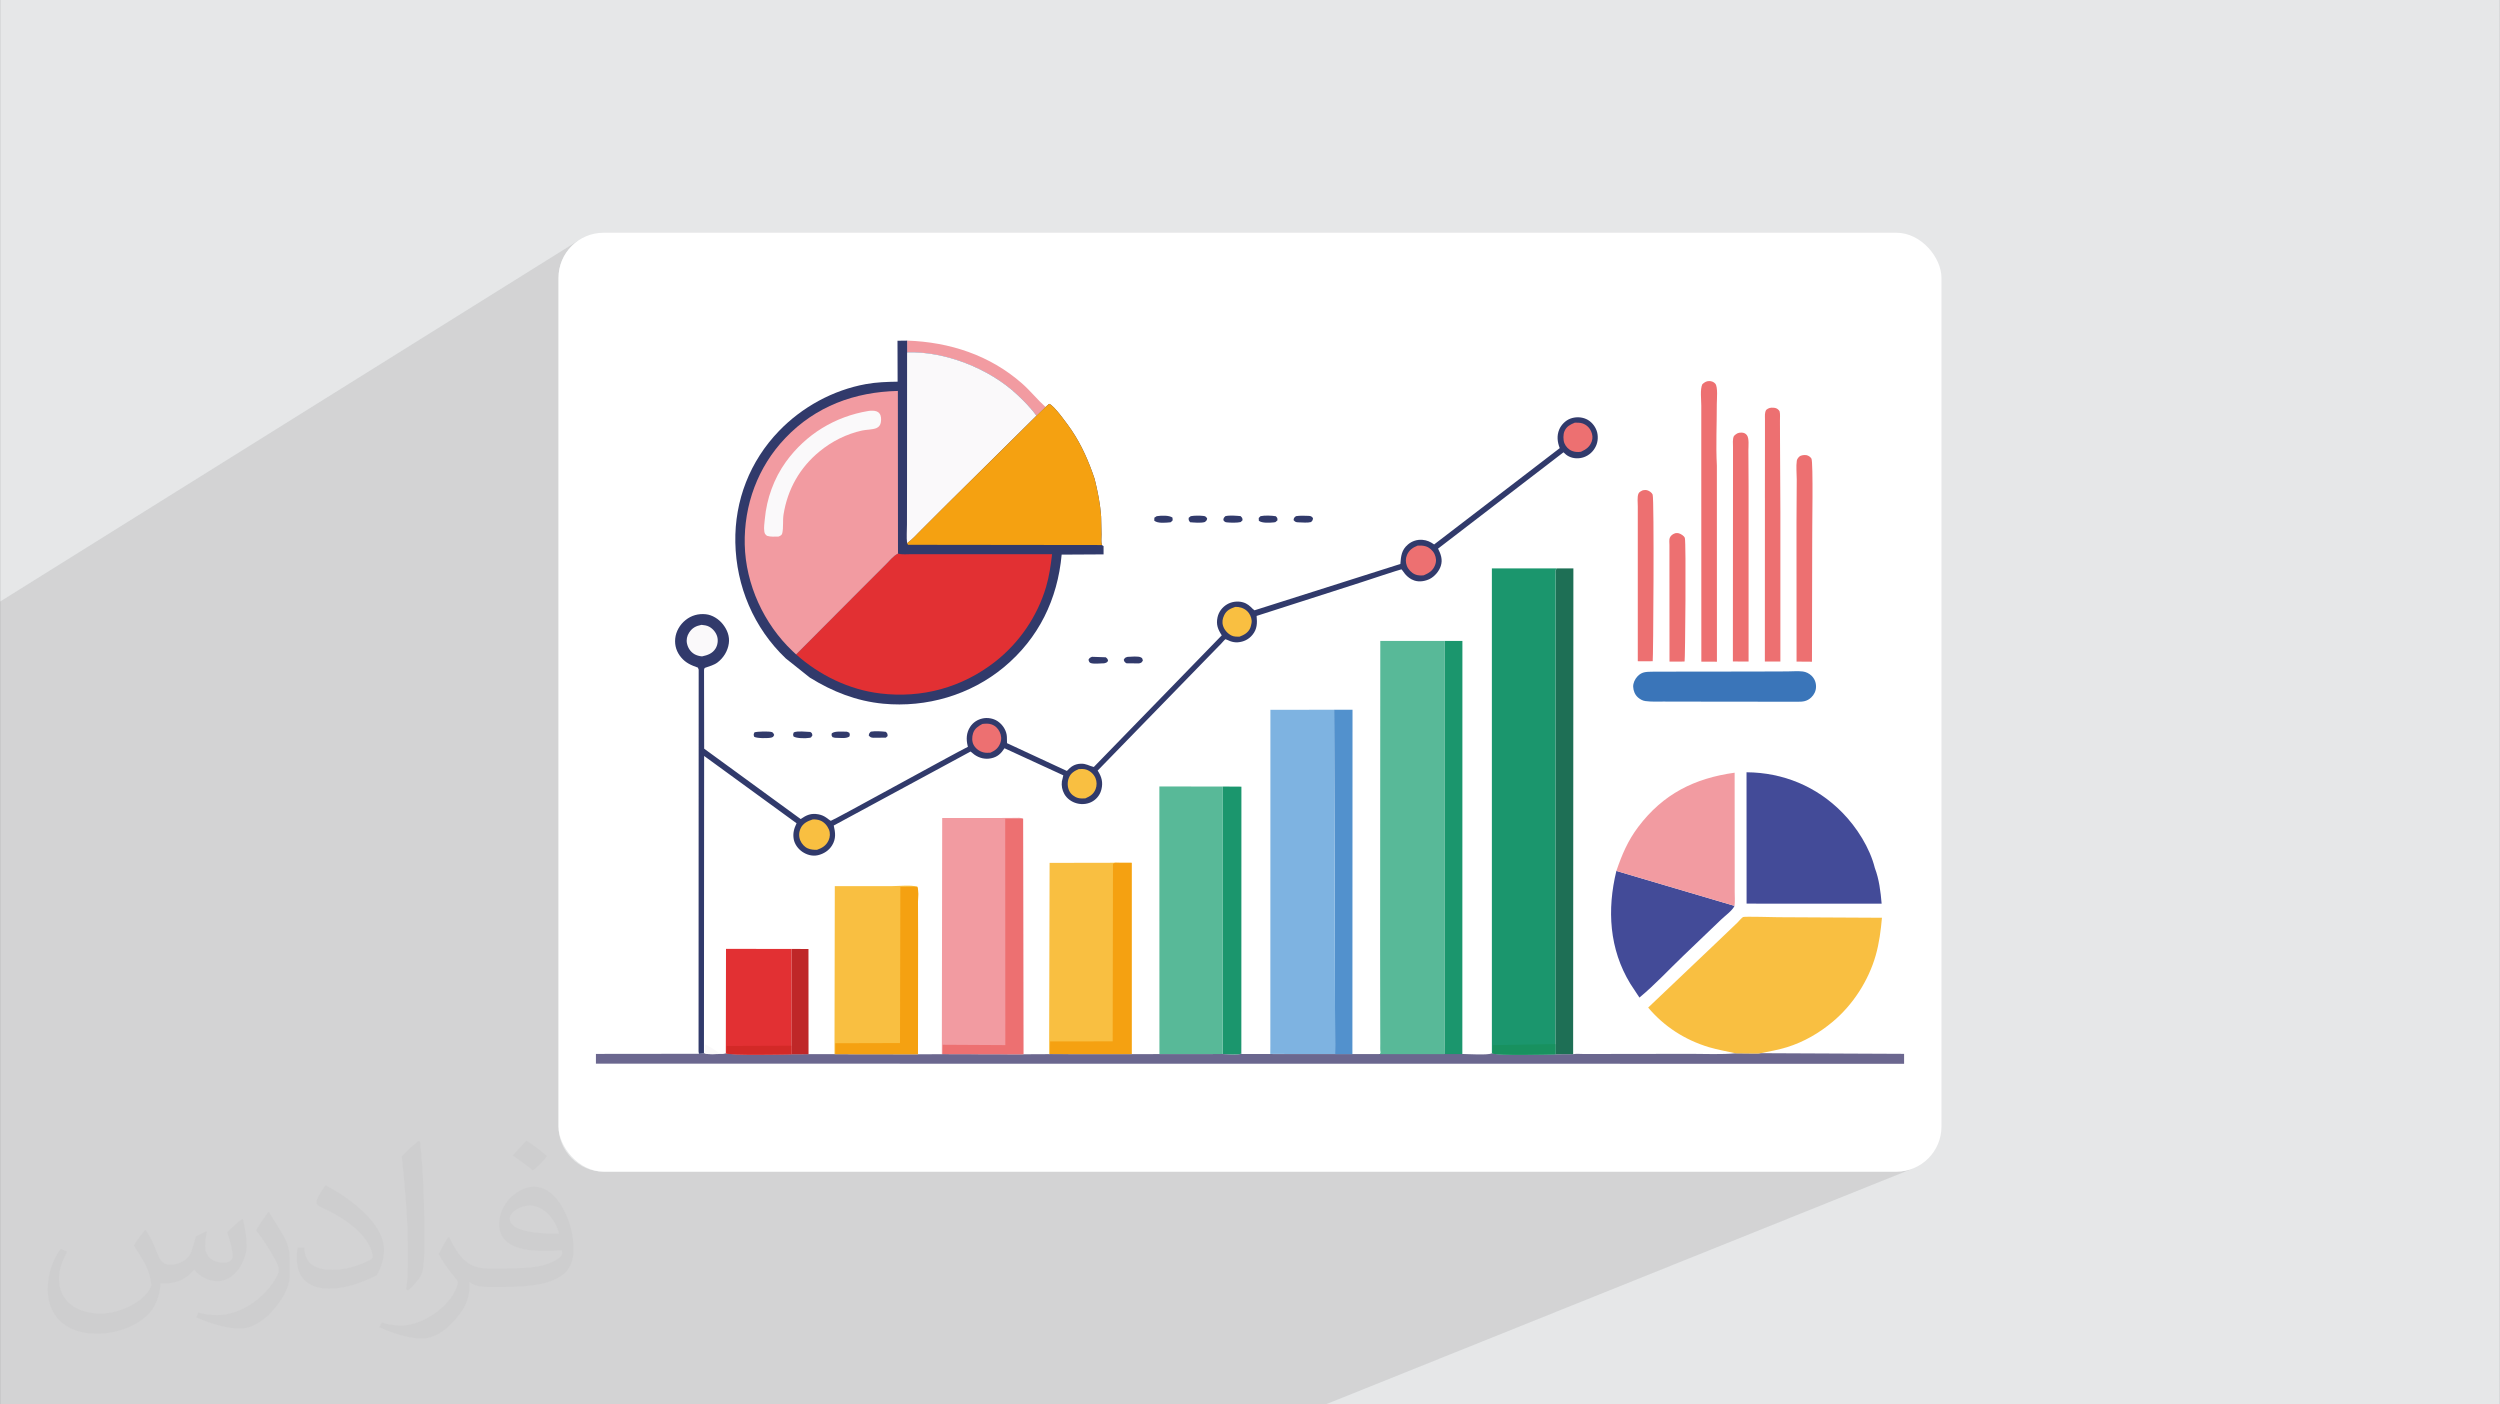 <?xml version="1.0" encoding="UTF-8"?>
<!DOCTYPE svg PUBLIC "-//W3C//DTD SVG 1.0//EN" "http://www.w3.org/TR/2001/REC-SVG-20010904/DTD/svg10.dtd">
<!-- Creator: CorelDRAW -->
<svg xmlns="http://www.w3.org/2000/svg" xml:space="preserve" width="3.708in" height="2.083in" version="1.0" style="shape-rendering:geometricPrecision; text-rendering:geometricPrecision; image-rendering:optimizeQuality; fill-rule:evenodd; clip-rule:evenodd"
viewBox="0 0 3702.73 2080.18"
 xmlns:xlink="http://www.w3.org/1999/xlink"
 xmlns:xodm="http://www.corel.com/coreldraw/odm/2003">
 <rect x="0" y="0" width="3702.73" height="2080.18" fill="#333333" stroke="none"/>
 <defs>
  <style type="text/css">
   <![CDATA[
    .fil0 {fill:#E6E7E8}
    .fil2 {fill:white}
    .fil10 {fill:#F5A111;fill-rule:nonzero}
    .fil4 {fill:#F29BA1;fill-rule:nonzero}
    .fil13 {fill:#ED7071;fill-rule:nonzero}
    .fil7 {fill:#F9BF41;fill-rule:nonzero}
    .fil9 {fill:#FAF9FA;fill-rule:nonzero}
    .fil11 {fill:#E23033;fill-rule:nonzero}
    .fil17 {fill:#D32927;fill-rule:nonzero}
    .fil12 {fill:#BF2728;fill-rule:nonzero}
    .fil20 {fill:#7EB3E1;fill-rule:nonzero}
    .fil19 {fill:#58B998;fill-rule:nonzero}
    .fil5 {fill:#6B678F;fill-rule:nonzero}
    .fil16 {fill:#5291CD;fill-rule:nonzero}
    .fil15 {fill:#3A75B9;fill-rule:nonzero}
    .fil14 {fill:#1B966D;fill-rule:nonzero}
    .fil21 {fill:#18915F;fill-rule:nonzero}
    .fil18 {fill:#1E6F55;fill-rule:nonzero}
    .fil6 {fill:#434B98;fill-rule:nonzero}
    .fil8 {fill:#313A6B;fill-rule:nonzero}
    .fil3 {fill:#373435;fill-opacity:0.031}
    .fil1 {fill:#2B2A29;fill-opacity:0.102}
   ]]>
  </style>
 </defs>
 <g id="Layer_x0020_1">
  <path class="fil0" d="M-0 0l3702.73 0 0 2080.18 -3702.73 0 0 -2080.18z"/>
  <path class="fil1" d="M1963.42 2080.18l-1963.42 0 0 -1189.15 856.66 -534.84 -5.15 3.86 -4.75 4.32 -4.32 4.75 -3.86 5.15 -3.36 5.51 -2.83 5.84 -2.25 6.13 -1.65 6.39 -1.02 6.62 -0.35 6.81 0 1257.05 0.35 6.81 1.02 6.62 1.65 6.39 2.25 6.13 2.83 5.84 3.36 5.51 3.86 5.15 4.32 4.75 4.75 4.32 5.15 3.86 5.51 3.36 5.84 2.83 6.13 2.25 6.39 1.65 6.62 1.02 6.81 0.35 1914.8 0 6.81 -0.35 6.62 -1.02 6.39 -1.65 6.13 -2.25 -871.29 350.01z"/>
  <rect class="fil2" x="827.13" y="344.74" width="2048.45" height="1390.7" rx="66.83" ry="66.83"/>
  <path class="fil3" d="M215.96 1821.93c7.07,10.71 11.65,21.01 16.13,32.45 3.33,6.66 5.09,18.93 20.7,18.93 4.57,0 11.13,-1.35 16.95,-4.57 6.55,-3.44 11.54,-8.64 14.15,-16.53l6.24 -21.01 15.19 -7.49 1.04 1.04c-2.08,7.91 -2.59,15.5 -2.59,21.43 0,17.57 15.19,24.23 27.25,24.23 7.07,0 13.42,-3.44 13.42,-9.89 0,-8.32 -3.53,-22.47 -8.12,-35.16 7.07,-7.07 14.15,-14.15 22.26,-19.87l1.25 0.63c3.53,14.98 5.51,29.75 5.51,39.63 0,9.67 -4.27,20.39 -7.8,27.36 -7.28,13.73 -20.18,24.65 -35.78,24.65 -11.85,0 -25.06,-5.93 -34.12,-16.95l-0.52 0c-8.53,10.61 -21.74,20.18 -42.86,20.18l-6.55 0c-1.04,13.94 -4.05,23.81 -8.64,32.66 -12.58,24.54 -49.92,41.92 -85.08,41.92 -48.89,0 -73.43,-28.19 -73.43,-65.73 0,-23.19 7.59,-44.72 19.24,-60.01l9.56 3.95c-7.28,13.94 -12.17,27.04 -12.17,39.94 0,35.16 28.61,51.9 61.58,51.9 30.58,0 68.44,-19.45 75.31,-42.02 -2.59,-24.65 -11.85,-36.19 -26,-58.66 4.27,-7.49 9.78,-14.98 16.64,-22.98l1.25 0 0 0 0 0 -0.01 -0.04zm563.83 -132.3c10.3,6.45 20.39,14.04 30.27,22.78 -5.51,7.8 -12.38,14.88 -20.91,21.12 -9.89,-8.01 -19.76,-14.88 -29.86,-22.16 6.86,-7.7 13.63,-15.08 20.49,-21.74l0 0 0 0 0 0 0 0 0 0 0.01 0zm5.3 96.11c-16.64,0 -30.27,10.92 -30.27,19.03 0,17.38 33.28,22.78 73.12,22.56 -4.99,-20.39 -22.47,-41.61 -42.86,-41.61l0 0.01zm-37.35 92.99c21.64,0 40.57,-0.63 55.02,-4.27 16.13,-4.05 29.75,-12.17 29.75,-17.78 0,-1.46 0,-3.22 -0.52,-4.68 -9.05,0.83 -19.45,0.83 -28.5,0.83 -29.33,0 -51.79,-6.66 -60.64,-23.09 -2.19,-4.57 -3.74,-9.67 -3.74,-15.5 0,-15.92 6.86,-31.41 18.93,-42.13 10.08,-8.84 21.22,-14.35 32.55,-14.35 20.49,0 36.81,16.44 48.26,42.34 6.24,14.15 10.5,30.47 10.5,51.07 0,13.73 -3.74,25.27 -12.27,33.8 -15.92,15.4 -45.24,21.22 -90.17,21.22l-20.39 0 0 0 -5.3 0c-11.13,0 -19.14,-1.98 -25.48,-6.86l-1.04 0c0.31,2.59 0.52,5.09 0.52,7.49 0,10.08 -3.33,22.98 -10.08,33.28 -19.97,29.64 -41.61,42.53 -60.33,42.53 -18.93,0 -42.13,-7.28 -63.03,-16.75l3.74 -7.28c6.76,2.81 16.13,4.68 29.02,4.68 33.8,0 78.21,-32.45 83.72,-64.17 -1.25,-2.59 -3.53,-6.03 -6.76,-9.67 -9.89,-11.75 -16.13,-21.53 -21.95,-31.82 4.99,-9.89 9.56,-17.78 13.83,-24.96l1.77 -0.21c14.46,29.44 27.56,46.28 56.78,46.28l4.57 0 0 0 21.22 0 0 0 0 0 0 0 0 0 0 0 0.04 0zm-146.45 31.1c2.5,-13.52 2.7,-28.7 2.7,-42.86l0 -21.01c0,-39.21 -4.99,-96.2 -9.05,-133.34 7.07,-7.59 16.95,-16.53 24.75,-22.56l2.29 0.63c5.3,46.7 6.55,100.79 6.55,150.81 0,13.11 -0.52,25.9 -1.77,35.26 -0.73,11.85 -7.59,20.8 -22.26,34.53l-3.22 -1.46zm-150.71 -61.89c0.73,18.41 9.78,32.87 41.4,32.87 19.66,0 36.3,-5.09 54.71,-13.83 3.33,-1.46 5.09,-3.44 5.09,-5.09 0,-11.54 -8.84,-26.83 -23.71,-40.77 -14.46,-13.11 -33.6,-24.65 -51.48,-32.35 -6.14,-2.59 -8.12,-5.3 -8.12,-7.91 0,-5.3 7.07,-16.44 12.9,-24.44l1.98 -0.21c20.49,10.71 43.38,26.63 60.33,44.3 15.4,16.33 24.96,32.87 24.96,50.86 0,13.31 -4.05,25.79 -10.61,37.44 -22.47,11.33 -46.39,19.97 -70.1,19.97 -28.81,0 -48.47,-13.52 -48.47,-45.24 0,-3.44 0,-8.73 1.25,-15.61l9.89 0 0 0 0 0 0 0 0 0 0 0 -0.01 0zm-52.11 -52.32l17.89 28.92c6.55,10.71 12.69,22.37 12.69,40.77l0 23.5c0,19.03 -12.17,39.42 -31.82,59.6 -15.4,13.63 -29.02,19.45 -41.61,19.45 -18.72,0 -40.15,-5.82 -64.9,-16.44l2.81 -7.28c7.8,2.08 16.84,3.84 27.98,3.84 35.58,-0.21 71.97,-26.21 88.61,-57.93 1.98,-3.64 2.7,-7.07 2.7,-9.47 0,-3.64 -1.98,-7.7 -3.53,-11.33 -9.05,-17.05 -19.14,-32.66 -30.27,-47.12 5.82,-9.16 11.65,-17.99 17.99,-26.73l1.46 0.21 0 0 0 0 0 0 0 0 0 0 -0.01 0z"/>
  <g id="_2049223477072">
   <path class="fil4" d="M1343.53 504.5c62.88,2.16 122.43,21.47 170.22,63.51 12.31,10.87 22.64,23.89 34.77,34.85l-13.39 12.93c-8.72,-11.77 -18.41,-21.65 -29.11,-31.62 -40.96,-38.26 -106.53,-64.23 -162.58,-62.16l0.09 -17.52z"/>
   <path class="fil5" d="M1811.07 1561.22c6.47,0 21.74,1.89 27.13,-0.54l0.27 -13.56 0.09 14.1 42.85 0 95.93 0.09 25.69 0 40.78 -0.09 95.4 0 26.68 -0.09c8.09,0.09 38.26,2.07 43.74,-0.99l0.9 0.18c7.81,3.23 81.74,1.53 93.24,1.26l26.32 -0.18c5.21,-0.9 11.77,-0.09 17.25,-0.18l36.92 -0.09 120.46 -0.18c21.83,0 44.55,1.17 66.29,-0.81l27.13 0.27c2.61,-0.09 6.65,0.27 9.07,-0.45l212.98 0.99 0 14.73 -1937.64 -0.18 0 -14.46 152.71 -0.18c2.43,-0.09 5.03,-0.09 7.45,-0.63l1.08 0c6.65,1.89 15.27,0.81 22.28,0.81 3.24,0.18 5.75,0.27 8.81,-0.9l0.54 0c7.54,3.14 83.81,1.53 96.56,1.35l25.42 -0.09 38.54 0 1.17 0 122.43 0.18 35.3 -0.09 1.17 -0.18 119.65 0.27 38.18 -0.18 1.26 -0.09 120.99 0.09 41.14 -0.09 93.87 -0.09z"/>
   <path class="fil6" d="M2586.81 1143.88c54.17,0.36 103.84,20.93 141.84,59.65 21.38,21.74 40.87,52.37 48.23,82.19 6.29,16.35 8.62,35.39 10.06,52.82l-200.04 -0.09 -0.09 -194.56z"/>
   <path class="fil7" d="M2441.12 1492.41l99.53 -94.59 32.88 -31.44c2.07,-1.98 5.93,-6.92 8.17,-8.09 2.16,-1.08 46.35,0.27 52.1,0.27l153.6 0.81c-1.71,19.05 -4.05,37.64 -9.34,56.05 -10.69,37.28 -33.69,72.94 -63.51,97.91 -20.03,16.8 -42.67,29.91 -67.64,37.73 -13.03,4.04 -26.32,6.29 -39.61,8.98 -2.43,0.72 -6.47,0.36 -9.07,0.45l-27.13 -0.27c-13.39,-3.05 -26.86,-5.21 -40.06,-9.16 -35.3,-10.69 -66.11,-30.36 -89.92,-58.66z"/>
   <path class="fil8" d="M1343.53 504.5l0 17.52c56.05,-1.97 121.54,23.9 162.58,62.16 10.69,9.97 20.39,19.85 29.11,31.62l13.29 -12.93 5.3 -4.67c6.73,1.26 28.56,32.07 33.32,39.07 14.91,22.1 25.78,47.07 34.13,72.22 4.58,18.5 8.27,36.65 9.61,55.78l0.54 26.5c0,4.94 -0.81,10.87 0.63,15.54l2.43 1.62 0 12.22 -62.07 0.36c-6.02,66.11 -33.96,123.87 -85.52,166.72 -49.67,41.23 -114.8,60.18 -178.75,54.08 -39.52,-3.77 -75.09,-17.79 -108.69,-38.63l-35.75 -28.48c-47.34,-45.09 -73.39,-106.8 -74.65,-171.83 -1.17,-62.07 21.65,-120.46 64.76,-165.1 34.22,-35.48 80.04,-60.54 128.63,-69.35 15.72,-2.87 31.08,-3.32 46.98,-3.59l-0.18 -60.63 14.28 -0.18z"/>
   <path class="fil9" d="M1343.44 521.93c56.05,-1.97 121.54,23.9 162.58,62.16 10.69,9.97 20.39,19.85 29.11,31.62l-131.95 130.61 -38.45 38.36c-6.74,6.65 -13.48,14.55 -21.29,19.94 -1.08,-8.72 -0.18,-18.87 -0.18,-27.67l0.09 -59.29 0.09 -195.73z"/>
   <path class="fil10" d="M1548.51 602.86l5.3 -4.67c6.73,1.26 28.56,32.07 33.32,39.07 14.91,22.1 25.78,47.07 34.13,72.22 4.58,18.5 8.27,36.65 9.61,55.78l0.54 26.5c0,4.94 -0.81,10.87 0.63,15.54l-287.17 -0.36 -1.44 -2.43c7.72,-5.39 14.55,-13.29 21.29,-19.94l38.45 -38.36 131.95 -130.43 13.39 -12.93z"/>
   <path class="fil11" d="M1179.06 969.35l95.93 -96.38 37.01 -37.01c5.03,-5.03 11.49,-13.11 17.96,-16.08l0.54 0.18c5.39,1.71 13.38,0.72 19.13,0.81l42.49 0 166.09 0c-1.97,16.53 -4.22,32.7 -8.98,48.78 -12.93,43.39 -39.61,82.46 -75.18,110.31 -49.05,38.45 -108.69,54.7 -170.49,47.16 -46.17,-5.57 -89.83,-26.95 -124.5,-57.76z"/>
   <path class="fil4" d="M1179.06 969.35l-5.3 -4.94c-42.49,-40.24 -69.43,-98.99 -70.78,-157.64 -1.35,-58.75 19.4,-115.34 60.18,-158 44.82,-46.98 102.58,-68.27 166.63,-69.71l0.18 240.91c-6.47,2.96 -12.85,11.05 -17.96,16.08l-37.01 37.01 -95.93 96.3z"/>
   <path class="fil9" d="M1286.31 608.7c2.07,-0.27 3.95,-0.45 6.02,-0.36 4.13,0.18 7.55,0.72 10.24,4.14 2.7,3.32 2.61,8.62 2.07,12.67 -0.54,4.04 -2.7,7.27 -6.47,8.89 -5.84,2.51 -15.09,2.24 -21.56,3.68 -23.09,5.12 -44.65,15.99 -62.88,30.99 -29.19,23.89 -47.34,56.05 -53.27,93.33 -1.44,8.99 0.09,19.22 -1.89,27.76 -0.72,3.05 -2.87,3.68 -5.39,4.94 -5.66,0.09 -11.77,0.63 -17.25,-1.08 -2.61,-2.34 -3.41,-2.87 -3.95,-6.47 -0.9,-5.66 0.18,-12.4 0.72,-18.15 2.79,-30.45 13.39,-60.09 31.26,-84.98 29.55,-40.78 72.67,-67.19 122.34,-75.36z"/>
   <path class="fil9" d="M1043.87 1560.41l0.45 -13.65c7.19,4.22 15.99,8.35 21.73,14.37 -6.82,0.09 -15.45,1.17 -22.19,-0.72z"/>
   <path class="fil8" d="M1251.55 1083.7c2.7,-0.18 3.95,0.36 6.29,1.62 0.99,2.78 0.99,2.87 0.09,5.66 -4.94,3.33 -13.11,1.89 -19.14,1.89 -2.06,0.18 -3.77,-0.45 -5.75,-0.99 -1.71,-2.7 -1.71,-2.61 -1.08,-5.75 4.94,-3.51 13.47,-2.25 19.58,-2.43z"/>
   <path class="fil8" d="M1175.65 1084.78c5.84,-2.52 17.87,-0.81 24.43,-0.63 2.78,1.8 2.43,1.98 3.14,5.03l-1.98 2.97c-0.99,0.45 -1.08,0.54 -2.24,0.72 -5.57,0.99 -19.13,0.99 -23.72,-1.97 -0.99,-3.05 -0.81,-3.14 0.36,-6.11z"/>
   <path class="fil8" d="M1289.72 1083.7c6.65,-1.08 15.54,-0.54 22.28,0.27 2.51,2.61 2.42,2.7 2.6,6.29l-2.6 2.34 -18.06 0.18c-3.86,-0.18 -4.76,-0.54 -7.28,-3.32 0.45,-3.24 0.81,-3.41 3.05,-5.75z"/>
   <path class="fil8" d="M1763.64 764.55c5.3,-0.99 13.2,-0.99 18.59,-0.36 3.33,0.36 3.68,1.08 5.66,3.59 -0.45,3.24 -0.9,3.24 -3.33,5.39 -5.39,1.89 -16.17,0.81 -21.92,0.36 -2.07,-2.96 -2.34,-2.96 -2.07,-6.56l3.05 -2.43z"/>
   <path class="fil8" d="M1713.25 764.55c6.29,-0.99 18.24,-1.53 23.26,2.07l0.36 4.04 -2.7 2.78 -1.62 0.27c-6.47,0.63 -18.15,1.8 -23,-2.52l0.18 -4.4 3.5 -2.25z"/>
   <path class="fil8" d="M1117.35 1084.78c4.04,-1.44 21.56,-1.8 25.78,-0.45 2.15,0.72 2.52,2.43 3.5,4.31l-1.71 2.79 -2.16 0.99c-4.67,1.35 -21.83,1.35 -25.78,-1.08 -1.08,-3.33 -0.99,-3.41 0.36,-6.56z"/>
   <path class="fil8" d="M1617.32 972.85l20.39 0.72c2.34,2.07 2.87,2.15 3.41,5.39 -1.97,2.7 -2.52,2.61 -5.66,3.5 -5.12,0 -15.9,1.44 -20.3,-0.45 -2.15,-0.9 -2.34,-2.7 -3.05,-4.67 1.53,-3.05 2.06,-3.05 5.21,-4.49z"/>
   <path class="fil8" d="M1669.96 972.94c5.12,-0.09 15.81,-1.53 20.12,0.9 2.15,1.17 2.06,2.51 2.6,4.58 -2.06,3.24 -1.97,3.24 -5.75,4.22l-18.68 -0.18c-2.61,-1.98 -2.96,-2.06 -3.86,-5.21 1.88,-3.24 1.97,-3.14 5.57,-4.31z"/>
   <path class="fil8" d="M1866.95 764.55c6.2,-1.34 16.35,-0.99 22.64,0.09 2.43,2.61 2.43,2.52 2.43,6.11l-3.05 2.61c-0.81,0.18 -0.99,0.27 -1.97,0.36 -6.2,0.63 -17.79,1.44 -22.55,-2.34l-0.18 -4.13 2.69 -2.7z"/>
   <path class="fil8" d="M1919.41 764.55c5.66,-0.99 12.84,-0.72 18.68,-0.45 3.59,0.18 4.31,0.63 6.56,3.24 -0.27,3.32 -0.54,3.5 -2.88,5.93 -5.03,1.35 -12.75,0.63 -17.96,0.45 -4.31,-0.18 -5.03,-0.18 -7.91,-3.32 0.54,-3.51 0.63,-3.42 3.51,-5.84z"/>
   <path class="fil8" d="M1814.85 764.55c6.2,-1.62 16.17,-0.63 22.54,-0.09 2.52,2.61 2.7,2.61 2.96,6.11l-2.78 2.7c-5.39,1.26 -15,1.08 -20.57,0.45 -2.78,-0.27 -3.41,-1.08 -5.12,-3.32 0.36,-3.24 0.54,-3.33 2.96,-5.84z"/>
   <path class="fil12" d="M1172.14 1405.55l25.24 0.09 0.09 155.94 -25.42 0.09 -0.09 -12.75 0.18 -143.37z"/>
   <path class="fil13" d="M2481.27 789.79c1.8,-0.27 3.41,-0.45 5.21,0.09 2.96,0.9 8,3.77 8.98,7.01 2.07,6.38 0.45,181.09 -0.36,182.89l-5.75 0.18 -16.62 0 -0.09 -144.08 0 -28.47c0,-3.05 -0.63,-8 0.45,-10.69 1.44,-3.68 4.67,-5.75 8.18,-6.92z"/>
   <path class="fil13" d="M2433.21 726.19c2.43,-0.45 4.4,-0.63 6.82,0.09 2.88,0.9 6.56,3.41 7.73,6.29 2.51,6.73 0.9,245.04 0.09,246.75l-5.57 0.18 -16.53 -0.09 0 -185.31 0 -43.93c0,-5.3 -0.99,-13.65 0.81,-18.59 0.99,-2.87 3.95,-4.04 6.65,-5.39z"/>
   <path class="fil13" d="M2660.83 774.34l0.36 -64.32c0,-8.62 -1.17,-19.13 0.09,-27.67 0.36,-2.24 2.24,-4.76 3.86,-6.11 2.34,-2.06 7.37,-2.6 10.42,-2.06 2.87,0.54 5.84,2.52 7.37,5.03 2.96,5.12 0.9,108.06 1.17,123.87l-0.36 177.05 -22.82 -0.18 -0.09 -205.61 0 0z"/>
   <path class="fil13" d="M2566.78 703.02l0 -40.69c0,-4.94 -0.9,-12.31 1.44,-16.62 3.59,-3.5 6.11,-5.12 11.32,-4.94 3.24,0.09 5.84,1.17 7.81,3.77 3.59,4.67 2.24,16.44 2.24,22.28l0.27 54.17 0 258.88 -23.26 -0.09 0.18 -276.75z"/>
   <path class="fil13" d="M2614.03 737.6l0.09 -94.41 0 -22.64c0,-4.58 -0.63,-9.52 1.89,-13.47 3.5,-2.96 6.47,-3.51 10.96,-3.14 2.87,0.18 5.39,1.08 7.37,3.32 0.36,0.36 1.43,1.62 1.53,2.16 0.9,3.95 0.45,9.43 0.45,13.47l0.09 27.76 0.54 107.7 0 221.51 -22.99 0 0.09 -242.26z"/>
   <path class="fil13" d="M2519.8 673.37l0 -72.49c0,-8.8 -1.97,-24.25 1.53,-31.71 2.96,-2.79 5.93,-4.76 10.24,-4.76 3.23,0 6.74,1.26 8.89,3.77 4.22,4.67 2.34,23.27 2.34,30 0.09,30.18 -1.53,61.26 0.09,91.44l0.09 290.5 -23.09 -0.09 -0.09 -306.67z"/>
   <path class="fil14" d="M1811.16 1164.99l27.49 0.18 -0.09 381.94 -0.27 13.56c-5.39,2.43 -20.66,0.54 -27.13,0.54l0 -396.22z"/>
   <path class="fil15" d="M2449.74 994.86l148.21 -0.18 48.87 -0.18c7.45,0 15.99,-0.81 23.35,0.09 4.85,0.63 9.34,2.87 12.93,6.29 4.49,4.4 6.83,10.15 6.65,16.53 -0.09,6.02 -2.78,11.59 -7.1,15.63 -6.38,6.02 -12.58,6.47 -21.11,6.38l-152.79 -0.18 -45.18 -0.09c-8.71,0 -17.87,0.45 -26.5,-0.72 -4.13,-0.54 -7.81,-2.61 -10.96,-5.3 -4.58,-4.04 -6.92,-9.88 -7.19,-15.9 -0.18,-5.48 2.51,-11.05 6.1,-15.09 7.37,-8.17 14.73,-6.82 24.7,-7.27z"/>
   <path class="fil16" d="M1975.91 1051.27l27.31 0 -0.18 510.12 -25.69 0 0.09 -13.2 -1.53 -496.92z"/>
   <path class="fil11" d="M1074.95 1560.32l0.27 -154.86 96.92 0.09 -0.09 143.28 0.09 12.76c-12.76,0.27 -89.02,1.79 -96.57,-1.35l-0.63 0 0 0.09 0 0z"/>
   <path class="fil17" d="M1075.58 1560.32c0.63,-3.42 0.45,-7.55 0.63,-11.05l95.76 -0.36 0.09 12.75c-12.67,0.18 -88.93,1.71 -96.48,-1.34z"/>
   <path class="fil14" d="M2139.3 949.32l26.68 0 -0.09 611.9 -26.68 0.09 0.09 -13.65 0 -598.33z"/>
   <path class="fil6" d="M2394.04 1290.03l174.98 51.74c-3.14,7.01 -14.28,14.91 -20.03,20.48l-55.15 52.82c-21.74,20.75 -42.49,43.38 -65.66,62.52l-13.47 -20.48c-31.26,-51.29 -34.68,-109.68 -20.66,-167.08z"/>
   <path class="fil18" d="M2305.75 841.89l24.61 0 -0.36 719.51 -26.32 0.18 0 -15.27 0.18 -564.74 0.09 -107.07 0 -22.28c0,-1.89 -0.54,-5.93 0,-7.63 0.36,-0.72 1.35,-1.89 1.8,-2.7z"/>
   <path class="fil4" d="M2394.04 1290.03c8.17,-23.98 17.07,-45 32.43,-65.3 36.74,-48.69 83.18,-71.95 142.73,-80.22l0.09 136.36 0 39.88c0,6.82 0.63,14.28 -0.27,21.02l-174.98 -51.74z"/>
   <path class="fil7" d="M1235.92 1561.4l0.45 -248.91 85.24 0c10.6,0 27.12,-2.06 36.92,0.9 2.34,5.66 1.08,15.72 1.08,21.92l0.09 46.35 -0.09 179.83 -122.52 -0.09 -1.17 0z"/>
   <path class="fil10" d="M1358.53 1313.39c2.34,5.66 1.08,15.72 1.08,21.92l0.09 46.35 -0.09 179.83 -122.52 -0.09 0 -16.17 95.85 -0.27 0.54 -231.3 25.06 -0.27z"/>
   <path class="fil7" d="M1553.81 1561.4l0.72 -283.31 96.57 -0.18 24.97 0.09 0 283.31 -120.99 -0.09 -1.26 0.18z"/>
   <path class="fil10" d="M1651.09 1277.9l24.97 0.09 0 283.31 -120.99 -0.09 0.18 -18.68 92.7 -0.09 0.45 -263.01 2.7 -1.53z"/>
   <path class="fil19" d="M1717.21 1561.31l-0.09 -396.4 94.05 0.09 -0.09 396.22 -93.87 0.09z"/>
   <path class="fil8" d="M1042.7 992.17l0.18 116.78 142.91 104.2c8.71,-5.93 15.36,-8.98 26.14,-7.01 4.4,0.81 7.81,2.24 11.59,4.76 1.08,0.72 6.11,4.76 7.01,4.85 2.16,0.18 182.17,-99.35 203.01,-109.59l-0.36 -1.35c-2.43,-9.79 -1.98,-19.4 3.59,-28.02 4.22,-6.65 10.96,-11.05 18.68,-12.67 7.19,-1.53 15.63,-0.09 21.83,3.95 6.92,4.58 12.22,12.04 13.65,20.21 0.72,4.04 0.18,8.35 0.54,12.49l88.66 41.14c5.84,-6.47 11.5,-10.33 20.48,-10.69 8.17,-0.36 12.13,3.14 19.4,4.85l189.54 -195.01c-5.75,-8.8 -8.62,-15.9 -6.29,-26.68 1.8,-8.18 7.01,-15 14.1,-19.22 6.82,-4.05 15.81,-5.21 23.44,-3.05 6.47,1.8 10.24,5.3 14.82,9.97 0.72,0.72 1.53,1.35 2.43,1.89l216.03 -68.63c0.9,-11.68 1.71,-20.75 11.23,-28.83 5.84,-5.03 13.66,-7.54 21.38,-6.91 6.91,0.54 11.86,2.96 17.43,6.83l186.03 -142.65c-3.59,-9.16 -4.58,-18.41 -0.72,-27.67 2.87,-6.82 9.16,-13.2 16.08,-15.9 7.63,-2.96 16.35,-2.87 23.8,0.45 7.1,3.14 12.85,9.88 15.45,17.07 2.6,7.1 2.24,16.17 -0.99,22.99 -3.5,7.64 -9.88,13.66 -17.78,16.44 -7.19,2.52 -15.45,2.34 -22.28,-1.08 -3.14,-1.53 -5.57,-3.68 -8,-6.11l-185.76 142.64c4.13,8.26 7.1,16.35 4.04,25.69 -2.43,7.64 -8.98,15.45 -16.17,19.14 -6.82,3.5 -15.72,4.94 -23.08,2.43 -5.57,-1.89 -9.88,-5.21 -13.66,-9.61 -0.81,-0.9 -4.76,-6.74 -5.39,-6.92 -0.63,-0.27 -54.52,17.52 -59.64,19.22l-154.86 49.76c0.99,10.51 0.9,19.4 -6.11,27.94 -5.48,6.82 -13.11,10.51 -21.74,11.14 -3.77,0.27 -7.72,-0.36 -11.32,-1.71 -1.08,-0.36 -6.38,-2.96 -6.92,-2.87 -0.99,0.27 -5.39,5.57 -6.38,6.56l-24.25 24.88 -158.72 163.12 0.72 1.17c5.3,8.53 7.28,16.35 4.94,26.32 -1.71,7.45 -6.2,13.83 -12.75,17.87 -6.92,4.31 -15.72,5.3 -23.63,3.24 -7.72,-1.98 -14.73,-6.92 -18.68,-13.92 -3.14,-5.57 -4.49,-12.4 -3.59,-18.68 0.18,-1.26 2.24,-8.53 2.07,-8.98 0,-0.09 -3.05,-1.35 -3.33,-1.53l-83.72 -38.53c-5.3,7.99 -10.42,12.93 -20.03,14.91 -8.8,1.8 -17.34,-0.36 -24.61,-5.48l-5.66 -4.58 -202.65 109.59c2.52,10.69 3.5,19.49 -2.34,29.19 -4.67,7.81 -12.58,12.85 -21.29,14.82 -8.08,1.8 -16.44,-0.63 -23.08,-5.21 -6.11,-4.22 -11.23,-11.14 -12.58,-18.59 -1.53,-8.71 0.45,-15.81 4.22,-23.54l-136.9 -99.7 -0.27 440.51c-2.43,0.45 -5.03,0.45 -7.45,0.63l-0.54 -3.5 0.18 -565.45 -1.17 -3.05c-9.88,-3.51 -17.78,-6.74 -24.79,-15.09 -6.74,-8 -9.79,-17.43 -8.81,-27.85 1.08,-10.78 6.92,-20.75 15.36,-27.49 8.53,-6.92 19.04,-9.79 30,-8.62 9.61,0.99 19.13,7.1 25.06,14.55 6.56,8.26 10.51,18.06 8.98,28.74 -1.53,10.96 -7.72,21.2 -16.53,27.94 -5.03,3.95 -12.04,5.75 -18.06,7.9 -0.99,0.36 -0.63,0.18 -1.35,0.72l-0.81 2.52z"/>
   <path class="fil13" d="M1455 1072.29c4.67,-0.45 8.81,-0.9 13.29,0.63 5.66,1.88 9.7,5.84 12.22,11.05 2.6,5.3 3.14,11.32 0.9,16.89 -2.96,7.37 -7.36,10.78 -14.46,14.01 -3.41,0.18 -7.01,0.45 -10.33,-0.45 -6.02,-1.43 -11.77,-5.66 -14.64,-11.14 -2.7,-5.21 -2.52,-11.68 -0.81,-17.16 2.25,-7.01 7.64,-10.51 13.83,-13.83z"/>
   <path class="fil13" d="M2332.51 626.04c3.68,0 7.64,-0.09 11.23,1.08 5.84,1.98 10.24,6.02 12.84,11.68 2.16,4.76 2.79,10.06 0.99,15 -3.05,8.26 -8.27,11.77 -15.99,15.36 -4.58,0.63 -8.71,0.45 -13.02,-1.17 -5.21,-1.98 -9.43,-6.38 -11.5,-11.5 -1.97,-4.85 -1.97,-13.2 0.18,-17.96 3.05,-7.01 8.53,-9.7 15.27,-12.49z"/>
   <path class="fil7" d="M1597.83 1139.12c3.68,-0.09 7.64,-0.36 11.23,0.9 5.93,2.06 10.87,6.65 13.38,12.39 2.16,5.03 2.25,11.23 0.27,16.26 -2.96,7.63 -8.09,10.78 -15.36,13.92 -3.51,0.09 -7.28,0.36 -10.69,-0.63 -5.39,-1.44 -10.6,-5.48 -13.02,-10.51 -2.87,-6.02 -3.05,-13.38 -0.45,-19.58 2.69,-6.83 8.26,-10.06 14.64,-12.76z"/>
   <path class="fil7" d="M1829.58 898.93l4.49 0.18c6.2,0.81 12.04,3.95 15.72,9.16 2.78,3.95 4.76,9.79 3.86,14.55l-0.27 1.26c-0.45,2.06 -0.81,4.13 -1.62,6.01 -3.05,7.1 -9.07,10.33 -15.9,12.94 -4.22,0 -8.35,0.18 -12.13,-1.8 -5.57,-2.87 -10.33,-8.17 -12.22,-14.1 -1.8,-5.48 -0.9,-10.78 1.62,-15.9 3.41,-7.19 9.25,-9.88 16.44,-12.31z"/>
   <path class="fil13" d="M2099.77 808.12c4.13,-0.18 8.18,-0.09 12.13,1.17 5.21,1.62 10.42,6.29 12.76,11.32 2.6,5.66 3.05,10.78 0.72,16.71 -3.05,7.91 -9.16,11.68 -16.62,14.82 -4.13,0.54 -9.07,0.36 -12.93,-1.34 -5.3,-2.34 -10.06,-7.28 -12.13,-12.67 -2.07,-5.3 -1.98,-11.05 0.27,-16.26 3.23,-7.37 8.71,-10.96 15.81,-13.74z"/>
   <path class="fil7" d="M1203.58 1213.77c3.59,-0.27 7.46,0.18 10.87,1.44 6.02,2.15 10.78,7.63 13.2,13.38 2.15,5.12 1.8,11.32 -0.54,16.26 -3.68,7.81 -9.34,11.14 -17.16,13.92 -4.85,0 -8.98,-0.18 -13.57,-2.15 -4.76,-1.98 -9.07,-6.83 -11.05,-11.59 -2.52,-6.11 -2.34,-12.13 0.45,-18.15 3.41,-7.46 10.33,-10.69 17.78,-13.11z"/>
   <path class="fil9" d="M1038.93 925.52c4.05,0.45 7.81,0.81 11.41,2.78 5.57,3.05 10.06,8.44 11.86,14.64 1.62,5.66 0.63,12.67 -2.43,17.61 -4.58,7.45 -11.86,9.97 -20.03,11.68 -3.86,-0.27 -8.17,-1.43 -11.5,-3.41 -5.66,-3.41 -9.43,-9.16 -10.78,-15.54 -1.26,-5.75 0,-11.41 3.14,-16.26 4.76,-7.28 10.06,-9.79 18.32,-11.5z"/>
   <path class="fil4" d="M1394.91 1561.4l0.54 -349.78 80.84 0 27.04 -0.18c3.95,0 8.44,-0.63 12.04,1.17l0.45 348.89 -119.65 -0.27 -1.26 0.18z"/>
   <path class="fil13" d="M1396.08 1561.31l0.18 -13.83 92.7 0.54 -0.18 -335.32 26.41 0 0.45 348.89 -119.56 -0.27z"/>
   <path class="fil20" d="M1881.5 1548.01l0.09 -496.65 94.32 -0.09 1.53 496.74 -0.09 13.2 -95.93 -0.09 0.09 -13.11z"/>
   <path class="fil19" d="M2044.8 1559.15c-0.9,-4.22 -0.36,-9.34 -0.45,-13.66l-0.09 -26.41 -0.18 -112.82 0.27 -456.95 94.86 0 0 598.42 -0.09 13.65 -95.39 0 1.08 -2.24z"/>
   <path class="fil14" d="M2209.63 1560.23l0 -718.34 96.11 0c-0.45,0.72 -1.53,1.89 -1.8,2.7 -0.54,1.71 0,5.75 0,7.63l0 22.28 -0.09 107.07 -0.18 564.74 0 15.27c-11.5,0.27 -85.43,1.97 -93.24,-1.26l-0.81 -0.09z"/>
   <path class="fil21" d="M2210.53 1560.41c0.63,-3.95 0.45,-8.35 0.63,-12.39l92.61 -1.62 0 15.27c-11.5,0.27 -85.42,2.07 -93.24,-1.26z"/>
  </g>
 </g>
</svg>
